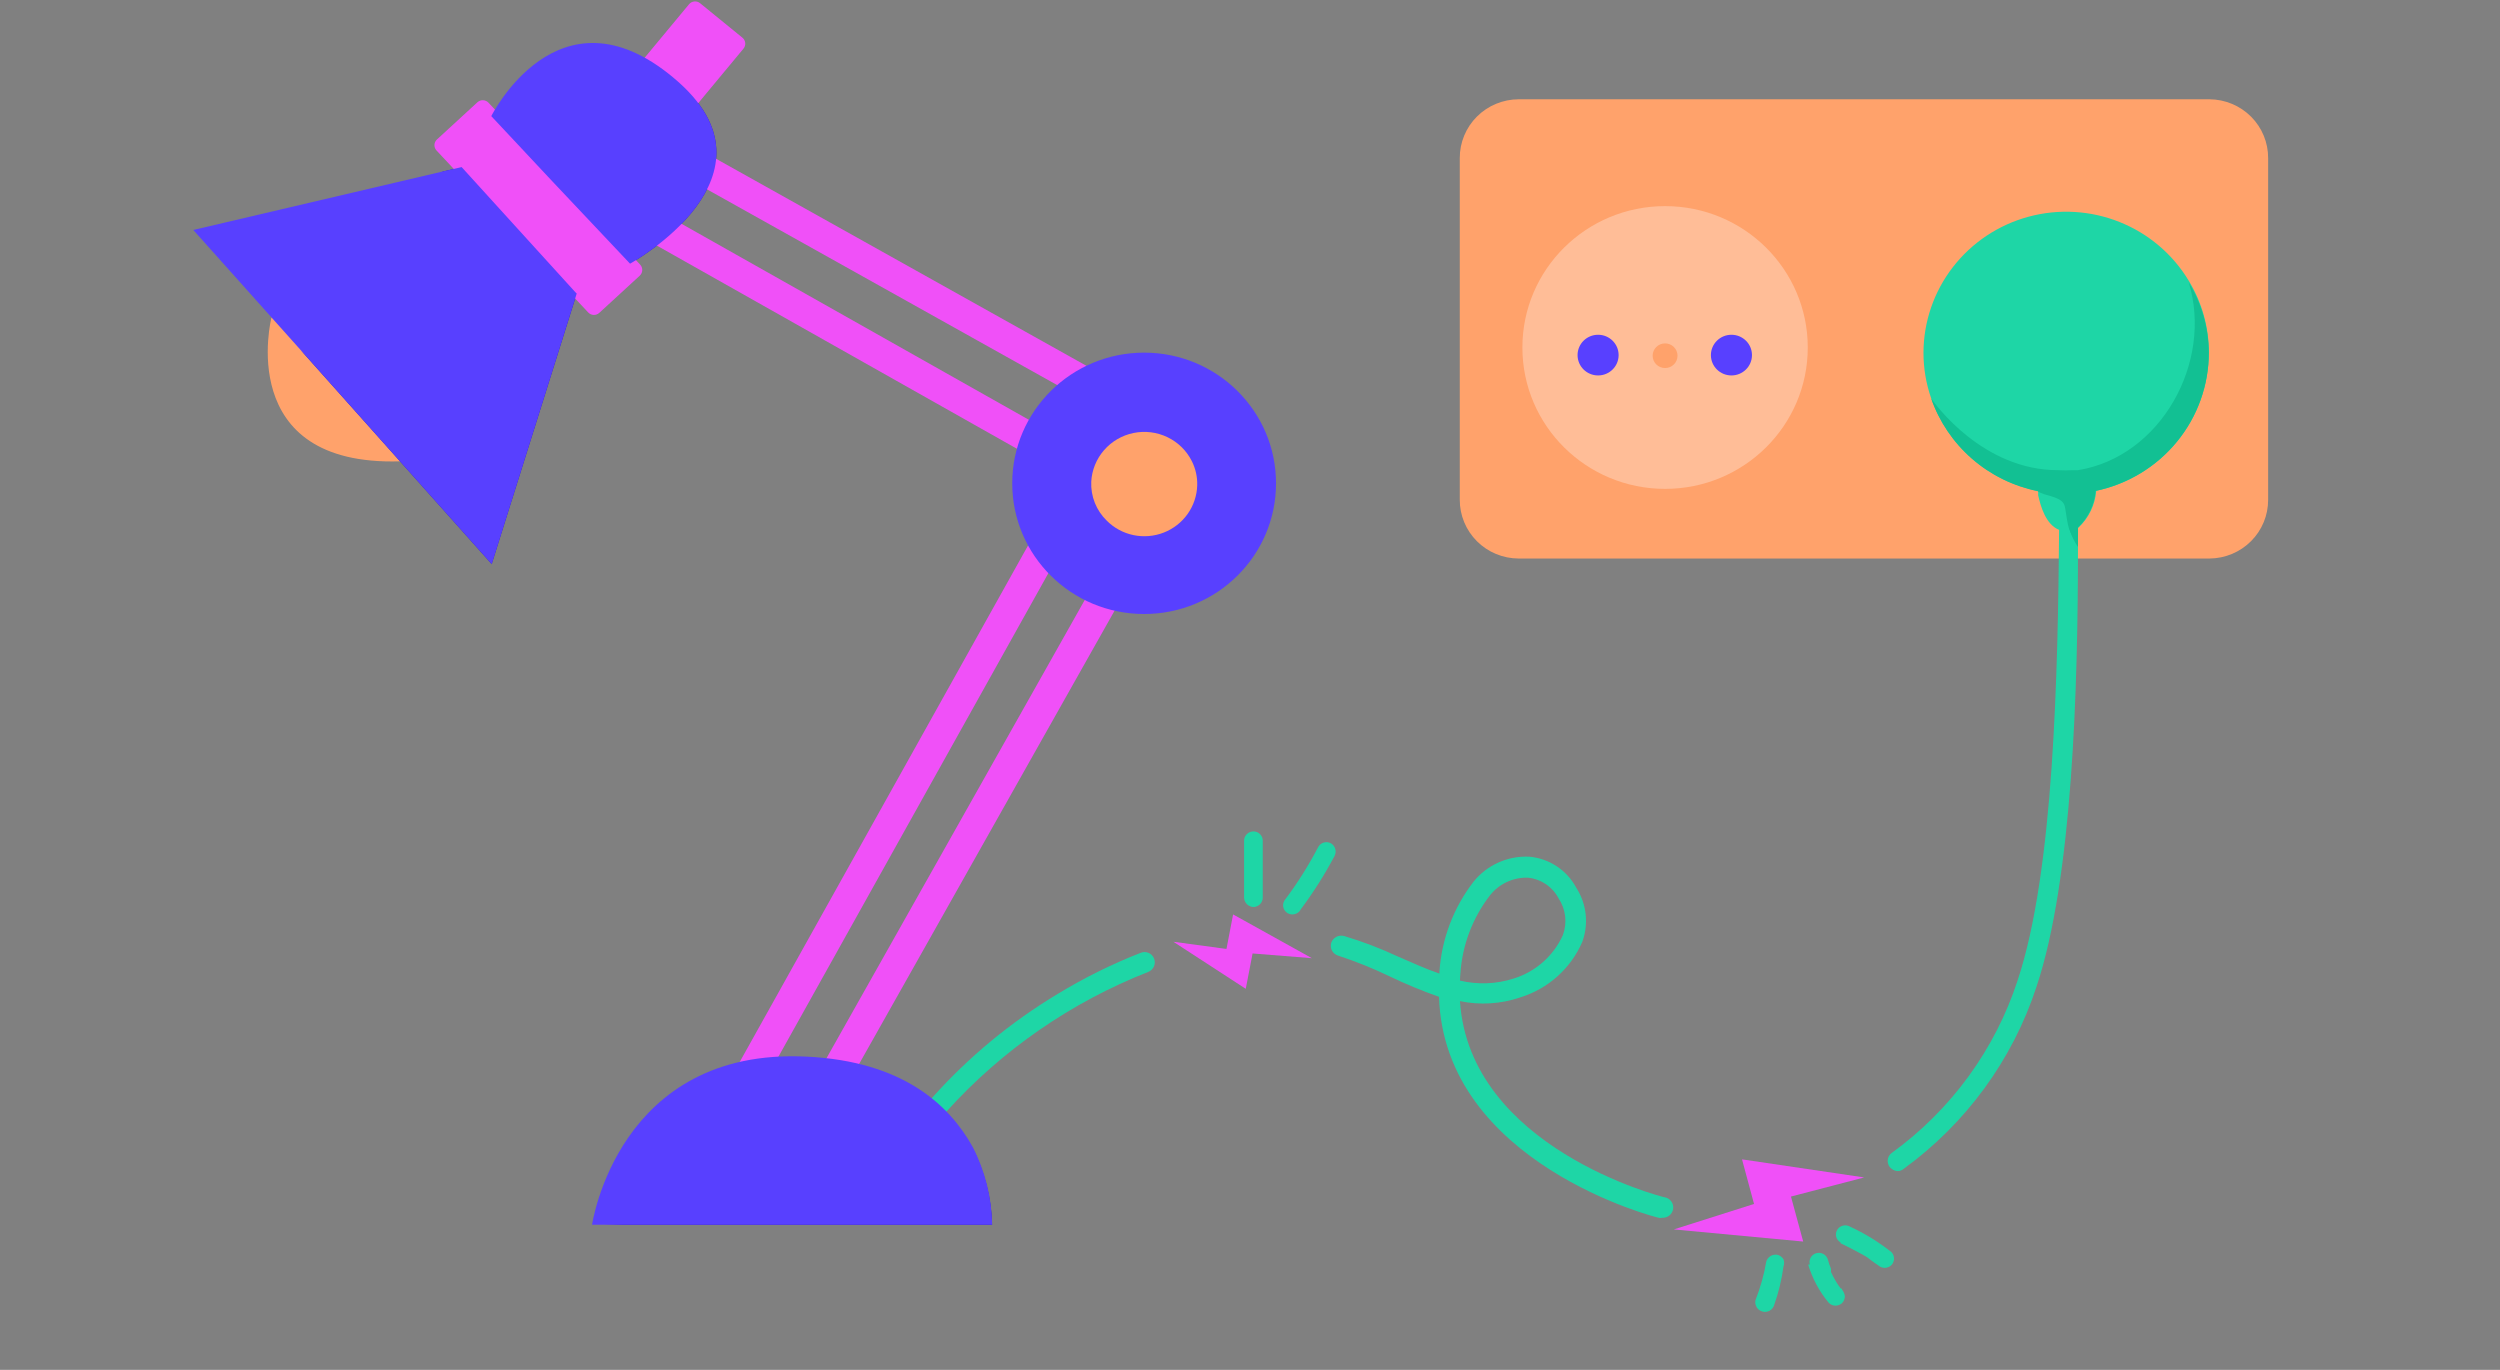 <svg width="219" height="120" viewBox="0 0 219 120" fill="none" xmlns="http://www.w3.org/2000/svg">
<rect x="0" y="0" width="219" height="120" fill="#808080" stroke="none"/>
<g clip-path="url(#clip0_5018_1097)">
<path d="M23.78 27.813C23.78 27.813 20.455 40.863 35.062 40.413C49.667 39.963 23.78 27.813 23.78 27.813Z" fill="#FFA26B"/>
<path d="M193.548 8.697H133.035C132.355 8.699 131.682 8.834 131.055 9.094C130.428 9.354 129.858 9.734 129.379 10.212C128.9 10.69 128.521 11.257 128.263 11.88C128.005 12.504 127.873 13.171 127.876 13.845V43.779C127.873 44.453 128.005 45.12 128.263 45.744C128.521 46.367 128.9 46.934 129.379 47.412C129.858 47.89 130.428 48.27 131.055 48.53C131.682 48.79 132.355 48.925 133.035 48.927H193.548C194.918 48.918 196.229 48.371 197.192 47.406C198.156 46.441 198.694 45.137 198.689 43.779V13.845C198.694 12.487 198.156 11.183 197.192 10.218C196.229 9.253 194.918 8.706 193.548 8.697Z" fill="#FFA26B"/>
<path d="M152.6 101.56L163.301 103.144L156.888 104.818L157.96 108.76L146.624 107.698L153.654 105.466L152.6 101.56Z" fill="#F050F8"/>
<path d="M182.031 39.477V43.221C182.031 44.193 182.031 45.183 182.031 46.209V47.883C182.031 60.304 181.558 76.972 178.397 86.44C176.297 92.852 172.209 98.446 166.716 102.424C166.582 102.53 166.415 102.588 166.244 102.586C166.059 102.581 165.881 102.518 165.735 102.406C165.577 102.306 165.461 102.152 165.408 101.974C165.344 101.793 165.344 101.597 165.408 101.416C165.467 101.241 165.581 101.089 165.735 100.984C170.917 97.223 174.77 91.938 176.744 85.882C179.942 76.27 180.269 58.882 180.378 46.389V39.477C180.378 39.364 180.4 39.252 180.444 39.147C180.488 39.042 180.552 38.947 180.633 38.866C180.714 38.786 180.81 38.722 180.916 38.679C181.022 38.636 181.135 38.613 181.249 38.613C181.475 38.615 181.691 38.706 181.849 38.865C181.986 39.039 182.051 39.258 182.031 39.477Z" fill="#1ED6A6"/>
<path d="M109.128 86.62L102.788 82.498L107.438 83.128L108.02 80.104L114.923 83.938L109.727 83.524L109.128 86.62Z" fill="#F050F8"/>
<path d="M55.191 23.097L48.396 15.897L47.452 14.331C47.833 14.709 54.173 21.153 56.208 20.541C57.42 19.961 58.503 19.146 59.392 18.144C60.282 17.142 60.959 15.975 61.386 14.709C62.167 12.441 61.077 10.551 60.895 10.785C60.713 11.019 59.66 12.441 58.751 12.441C57.843 12.441 55.518 10.011 54.791 9.327C54.693 9.253 54.614 9.158 54.559 9.049C54.505 8.939 54.476 8.819 54.476 8.697C54.476 8.575 54.505 8.455 54.559 8.345C54.614 8.236 54.693 8.141 54.791 8.067L58.951 6.771L59.078 6.879C69.215 15.393 55.191 23.097 55.191 23.097Z" fill="#2D19B8"/>
<path d="M50.503 25.779L43.073 49.413L26.396 30.729C31.446 35.049 40.929 42.879 42.328 42.123C44.254 41.079 49.359 26.715 48.777 26.013C48.196 25.311 39.858 16.239 38.749 15.033L40.457 14.637L50.485 25.671L50.503 25.779Z" fill="#2D19B8"/>
<path d="M59.243 11.352L65.128 4.262C65.37 3.97 65.328 3.539 65.033 3.299L61.329 0.281C61.034 0.041 60.599 0.083 60.357 0.375L54.472 7.465C54.23 7.757 54.273 8.188 54.567 8.428L58.272 11.446C58.566 11.686 59.001 11.644 59.243 11.352Z" fill="#F050F8"/>
<path d="M52.5 27.405L56.042 24.149C56.321 23.892 56.338 23.459 56.078 23.182L42.794 8.998C42.535 8.721 42.098 8.705 41.819 8.962L38.276 12.219C37.997 12.476 37.981 12.908 38.24 13.185L51.524 27.369C51.783 27.646 52.22 27.663 52.5 27.405Z" fill="#F050F8"/>
<path d="M86.909 107.284H52.992C52.992 107.284 81.75 106.168 84.166 105.898C86.582 105.628 85.311 101.128 85.147 100.498C86.254 102.595 86.857 104.918 86.909 107.284Z" fill="#2D19B8"/>
<path opacity="0.2" d="M104.386 40.323C104.386 40.323 101.952 37.317 99.045 38.739C98.413 39.01 97.847 39.413 97.389 39.922C96.93 40.43 96.588 41.032 96.388 41.685C96.187 42.337 96.132 43.025 96.227 43.701C96.322 44.377 96.565 45.024 96.938 45.597C96.481 45.154 96.124 44.62 95.889 44.031C95.655 43.442 95.547 42.81 95.575 42.177C95.63 41.161 96.023 40.191 96.694 39.419C97.364 38.647 98.273 38.117 99.28 37.911C100.286 37.705 101.333 37.836 102.257 38.282C103.181 38.728 103.929 39.465 104.386 40.377V40.323Z" fill="white"/>
<path d="M145.861 42.825C152.764 42.825 158.36 37.281 158.36 30.441C158.36 23.602 152.764 18.057 145.861 18.057C138.958 18.057 133.362 23.602 133.362 30.441C133.362 37.281 138.958 42.825 145.861 42.825Z" fill="#FFBD97"/>
<path d="M151.674 32.889C152.667 32.889 153.473 32.091 153.473 31.107C153.473 30.123 152.667 29.325 151.674 29.325C150.681 29.325 149.875 30.123 149.875 31.107C149.875 32.091 150.681 32.889 151.674 32.889Z" fill="#5840FF"/>
<path d="M139.993 32.889C140.986 32.889 141.791 32.091 141.791 31.107C141.791 30.123 140.986 29.325 139.993 29.325C139 29.325 138.194 30.123 138.194 31.107C138.194 32.091 139 32.889 139.993 32.889Z" fill="#5840FF"/>
<path d="M183.63 42.519V43.005C183.528 44.224 182.978 45.364 182.085 46.209C181.78 46.413 181.418 46.52 181.05 46.515H180.868C180.694 46.509 180.521 46.473 180.36 46.407C179.215 45.939 178.761 44.373 178.543 43.383C178.543 43.257 178.543 43.131 178.543 43.041C178.543 42.951 178.543 42.537 178.543 42.537L183.63 42.519Z" fill="#1ED6A6"/>
<path d="M182.031 47.901C181.747 47.496 181.521 47.054 181.359 46.587C180.959 45.237 181.359 44.427 180.796 42.879C180.617 42.468 180.328 42.113 179.96 41.853V39.603C179.966 39.342 180.07 39.092 180.251 38.901C180.455 38.718 180.72 38.616 180.995 38.613C181.266 38.613 181.526 38.716 181.722 38.901C181.914 39.086 182.025 39.338 182.031 39.603V42.483C182.031 44.175 182.049 45.975 182.031 47.901Z" fill="#12C093"/>
<path d="M193.494 30.891C193.493 33.731 192.507 36.485 190.701 38.69C188.896 40.896 186.38 42.419 183.575 43.005C183.066 43.114 182.55 43.186 182.031 43.221C181.686 43.239 181.34 43.239 180.995 43.221C180.766 43.24 180.535 43.24 180.305 43.221C179.694 43.204 179.086 43.131 178.488 43.005C176.357 42.57 174.378 41.592 172.744 40.169C171.11 38.746 169.878 36.925 169.169 34.887C168.722 33.601 168.495 32.251 168.497 30.891C168.505 28.183 169.41 25.552 171.071 23.402C172.733 21.252 175.06 19.701 177.696 18.986C180.332 18.271 183.132 18.432 185.667 19.445C188.202 20.457 190.333 22.265 191.732 24.591C192.892 26.491 193.501 28.671 193.494 30.891Z" fill="#1ED6A6"/>
<path d="M193.494 30.891C193.493 33.731 192.507 36.485 190.701 38.69C188.895 40.896 186.379 42.419 183.575 43.005C183.473 44.224 182.923 45.364 182.031 46.209V47.883C182.031 47.883 181.704 47.271 181.358 46.587C181.013 45.903 180.995 44.463 180.795 44.139C180.377 43.437 179.124 43.473 178.488 43.023C178.488 42.897 178.488 43.023 178.488 43.023C176.357 42.588 174.377 41.611 172.743 40.187C171.109 38.764 169.877 36.943 169.168 34.905C169.514 35.391 173.692 41.205 180.305 41.187C180.728 41.213 181.153 41.213 181.576 41.187H182.031C189.297 40.017 193.875 31.719 191.732 24.735C192.866 26.593 193.475 28.72 193.494 30.891Z" fill="#12C093"/>
<path d="M145.861 32.241C146.463 32.241 146.951 31.758 146.951 31.161C146.951 30.565 146.463 30.081 145.861 30.081C145.259 30.081 144.771 30.565 144.771 31.161C144.771 31.758 145.259 32.241 145.861 32.241Z" fill="#FFA26B"/>
<path d="M82.259 97.654C82.148 97.656 82.038 97.637 81.936 97.597C81.833 97.556 81.739 97.496 81.659 97.42C81.573 97.339 81.503 97.242 81.456 97.133C81.409 97.025 81.384 96.908 81.384 96.79C81.384 96.672 81.409 96.555 81.456 96.447C81.503 96.338 81.573 96.241 81.659 96.16C84.841 92.599 88.546 89.535 92.65 87.07C94.962 85.662 97.394 84.458 99.917 83.47C100.028 83.424 100.147 83.4 100.267 83.4C100.387 83.4 100.506 83.425 100.616 83.472C100.726 83.519 100.826 83.588 100.909 83.674C100.992 83.76 101.056 83.862 101.098 83.974C101.142 84.085 101.163 84.203 101.16 84.323C101.157 84.442 101.13 84.559 101.081 84.668C101.032 84.777 100.962 84.875 100.874 84.957C100.787 85.038 100.684 85.102 100.571 85.144C93.826 87.802 87.794 91.973 82.949 97.33C82.869 97.434 82.764 97.518 82.644 97.575C82.524 97.631 82.392 97.658 82.259 97.654Z" fill="#1ED6A6"/>
<path d="M145.57 106.69H145.371C145.171 106.69 126.495 101.92 126.059 87.322C124.58 86.802 123.13 86.201 121.717 85.522C120.269 84.826 118.776 84.224 117.248 83.722C117.132 83.691 117.024 83.637 116.929 83.564C116.834 83.49 116.754 83.399 116.695 83.295C116.636 83.192 116.598 83.077 116.584 82.959C116.57 82.84 116.58 82.72 116.613 82.606C116.684 82.379 116.841 82.189 117.051 82.075C117.261 81.961 117.508 81.932 117.739 81.994C119.356 82.477 120.935 83.078 122.462 83.794C123.698 84.334 124.897 84.874 126.096 85.288V85.108C126.289 82.244 127.332 79.502 129.093 77.224C129.676 76.503 130.422 75.93 131.272 75.552C132.121 75.173 133.05 75 133.98 75.046C134.834 75.125 135.654 75.413 136.368 75.885C137.081 76.356 137.665 76.995 138.068 77.746C138.521 78.443 138.805 79.234 138.9 80.059C138.994 80.883 138.896 81.717 138.613 82.498C138.115 83.653 137.37 84.688 136.429 85.53C135.488 86.373 134.373 87.002 133.162 87.376C131.468 87.953 129.648 88.065 127.894 87.7C128.73 100.552 145.589 104.836 145.77 104.872C146.011 104.901 146.231 105.023 146.381 105.212C146.53 105.401 146.598 105.641 146.57 105.88C146.541 106.119 146.417 106.336 146.226 106.485C146.036 106.633 145.793 106.701 145.552 106.672L145.57 106.69ZM127.894 85.9C129.449 86.271 131.078 86.209 132.599 85.72C133.548 85.425 134.422 84.934 135.164 84.279C135.906 83.624 136.5 82.821 136.905 81.922C137.103 81.39 137.172 80.819 137.106 80.256C137.039 79.693 136.84 79.154 136.523 78.682C136.263 78.187 135.882 77.763 135.416 77.449C134.95 77.135 134.413 76.94 133.853 76.882C133.21 76.863 132.573 76.995 131.992 77.267C131.411 77.539 130.903 77.944 130.51 78.448C128.984 80.43 128.087 82.817 127.93 85.306C127.912 85.54 127.894 85.72 127.894 85.9Z" fill="#1ED6A6"/>
<path d="M51.255 10.617L101.998 38.982L103.345 36.614L52.603 8.25L51.255 10.617Z" fill="#F050F8"/>
<path d="M48.636 16.49L99.263 45.056L100.621 42.694L49.993 14.128L48.636 16.49Z" fill="#F050F8"/>
<path d="M66.141 96.237L94.342 45.724L91.942 44.408L63.741 94.921L66.141 96.237Z" fill="#F050F8"/>
<path d="M72.123 98.767L100.528 48.367L98.133 47.041L69.728 97.442L72.123 98.767Z" fill="#F050F8"/>
<path d="M100.226 53.787C106.607 53.787 111.78 48.662 111.78 42.339C111.78 36.017 106.607 30.891 100.226 30.891C93.845 30.891 88.672 36.017 88.672 42.339C88.672 48.662 93.845 53.787 100.226 53.787Z" fill="#5840FF"/>
<path d="M104.876 42.52C104.85 43.417 104.558 44.287 104.037 45.022C103.516 45.757 102.789 46.325 101.946 46.654C101.103 46.984 100.181 47.061 99.293 46.876C98.406 46.692 97.594 46.253 96.956 45.615C96.499 45.172 96.142 44.638 95.907 44.049C95.673 43.46 95.566 42.828 95.593 42.196C95.648 41.179 96.041 40.209 96.712 39.437C97.382 38.665 98.291 38.135 99.298 37.929C100.305 37.723 101.351 37.854 102.275 38.3C103.199 38.746 103.948 39.483 104.404 40.395C104.736 41.054 104.898 41.784 104.876 42.52Z" fill="#FFA26B"/>
<path d="M86.909 107.284H51.866C51.866 107.284 54.118 91.732 70.668 92.56C79.116 92.974 83.167 96.808 85.202 100.462C86.295 102.575 86.879 104.91 86.909 107.284Z" fill="#5840FF"/>
<path d="M55.191 23.097L48.396 15.897L43.037 10.173C43.037 10.173 48.887 -1.599 58.951 6.771L59.078 6.879C69.215 15.393 55.191 23.097 55.191 23.097Z" fill="#5840FF"/>
<path d="M50.522 25.707L43.074 49.413L26.396 30.729L16.932 20.145L38.732 15.033L40.439 14.637L50.467 25.671L50.522 25.707Z" fill="#5840FF"/>
<path d="M113.923 79.69C115.037 78.202 116.033 76.631 116.903 74.992C117.004 74.802 117.028 74.581 116.971 74.373C116.914 74.166 116.779 73.988 116.594 73.876C116.406 73.772 116.184 73.746 115.976 73.803C115.769 73.86 115.593 73.996 115.486 74.182C114.626 75.832 113.629 77.41 112.506 78.898C112.4 79.082 112.371 79.3 112.425 79.506C112.48 79.711 112.613 79.887 112.797 79.996C112.986 80.102 113.209 80.132 113.419 80.078C113.629 80.024 113.81 79.891 113.923 79.708V79.69Z" fill="#1ED6A6"/>
<path d="M110.617 78.646C110.617 76.972 110.617 75.316 110.617 73.642C110.617 73.427 110.531 73.221 110.378 73.069C110.225 72.917 110.017 72.832 109.8 72.832C109.583 72.832 109.375 72.917 109.222 73.069C109.069 73.221 108.982 73.427 108.982 73.642C108.982 75.316 108.982 76.972 108.982 78.646C108.991 78.858 109.08 79.058 109.232 79.209C109.383 79.359 109.586 79.447 109.8 79.456C110.015 79.451 110.221 79.364 110.373 79.213C110.525 79.062 110.613 78.859 110.617 78.646Z" fill="#1ED6A6"/>
<path d="M154.726 110.506C154.529 111.663 154.212 112.797 153.781 113.89C153.732 114.107 153.772 114.335 153.891 114.523C154.01 114.712 154.199 114.847 154.417 114.898C154.627 114.948 154.847 114.916 155.034 114.809C155.22 114.702 155.357 114.527 155.416 114.322C155.804 113.225 156.078 112.091 156.234 110.938C156.307 110.734 156.307 110.512 156.234 110.308C156.119 110.13 155.946 109.996 155.743 109.93C155.532 109.879 155.308 109.911 155.119 110.018C154.93 110.125 154.789 110.3 154.726 110.506Z" fill="#1ED6A6"/>
<path d="M158.396 110.776C158.765 112.009 159.383 113.154 160.213 114.142C160.368 114.292 160.577 114.376 160.794 114.376C161.01 114.372 161.218 114.289 161.375 114.142C161.519 113.983 161.603 113.779 161.612 113.566C161.588 113.356 161.506 113.157 161.375 112.99C161.375 112.99 161.375 112.882 161.23 112.846C161.085 112.81 161.321 112.954 161.23 112.846L160.994 112.522C160.849 112.288 160.703 112.054 160.576 111.802C160.508 111.68 160.447 111.553 160.394 111.424V111.244V111.136C160.285 110.879 160.194 110.614 160.122 110.344C160.093 110.241 160.044 110.145 159.978 110.061C159.912 109.977 159.83 109.906 159.736 109.854C159.547 109.747 159.323 109.72 159.114 109.777C158.904 109.834 158.726 109.972 158.619 110.159C158.511 110.346 158.484 110.568 158.541 110.776H158.396Z" fill="#1ED6A6"/>
<path d="M161.23 108.904C161.829 109.192 162.41 109.498 163.046 109.84C163.682 110.182 163.628 110.2 163.9 110.398L164.3 110.686L164.518 110.83C164.674 110.98 164.882 111.063 165.099 111.063C165.316 111.063 165.525 110.98 165.68 110.83C165.831 110.676 165.916 110.469 165.916 110.254C165.916 110.039 165.831 109.833 165.68 109.678C164.564 108.793 163.344 108.043 162.047 107.446C161.861 107.341 161.641 107.312 161.434 107.366C161.226 107.419 161.049 107.552 160.939 107.734C160.884 107.825 160.848 107.925 160.832 108.03C160.817 108.135 160.823 108.242 160.85 108.344C160.877 108.446 160.925 108.542 160.99 108.626C161.055 108.71 161.137 108.78 161.23 108.832V108.904Z" fill="#1ED6A6"/>
</g>
<defs>
<clipPath id="clip0_5018_1097">
<rect width="219" height="119" fill="white" transform="translate(0 0.134)"/>
</clipPath>
</defs>
</svg>
